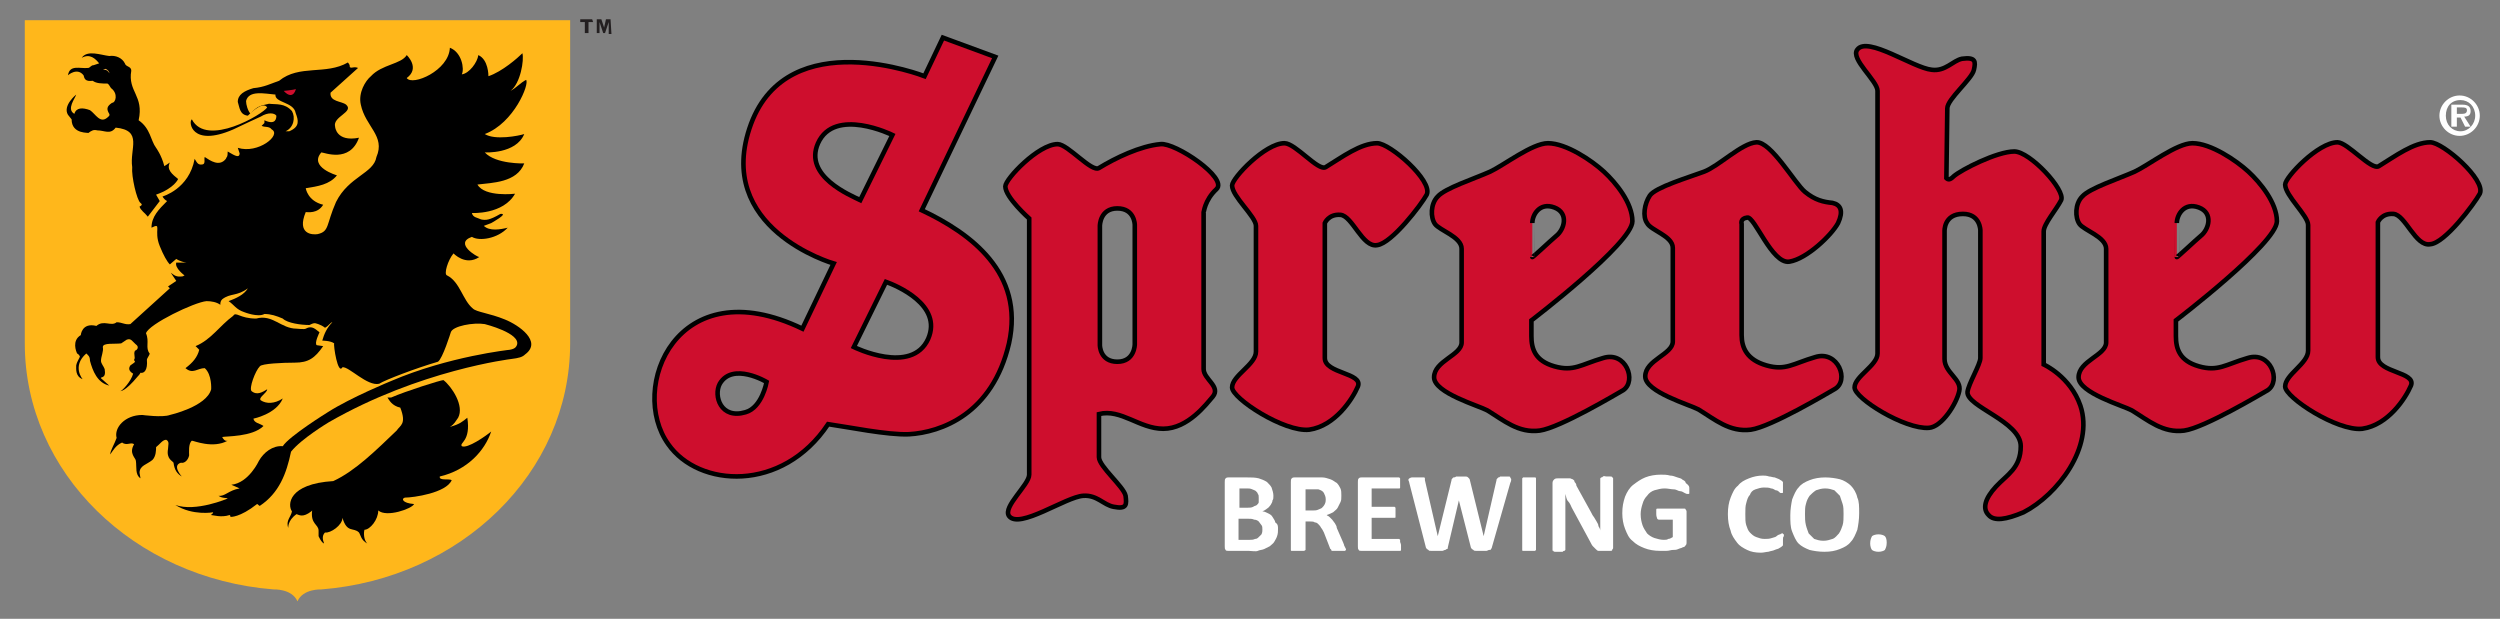 <?xml version="1.0" encoding="utf-8"?>
<!-- Generator: Adobe Illustrator 25.2.0, SVG Export Plug-In . SVG Version: 6.00 Build 0)  -->
<svg version="1.1" id="Layer_1" xmlns="http://www.w3.org/2000/svg" xmlns:xlink="http://www.w3.org/1999/xlink" x="0px" y="0px"
	 viewBox="0 0 272.3 67.4" style="enable-background:new 0 0 272.3 67.4;" xml:space="preserve">
<rect x="0" y="0" width="272.3" height="67.4" fill="#808080" stroke="none"/>
<style type="text/css">
	.st0{fill:#FFB71B;}
	.st1{fill:#FCEA03;}
	.st2{fill:#F6B344;}
	.st3{fill:#CE0E2D;}
	.st4{fill:none;stroke:#000000;stroke-width:0.5;stroke-miterlimit:10;}
	.st5{enable-background:new    ;}
	.st6{fill:#FFFFFF;}
	.st7{fill:#231F20;}
</style>
<g id="Layer_1_1_">
	<g>
		<path class="st0" d="M62.1,2.2v35.2C62.1,51.5,50.2,63,35,64.2c0,0-2-0.1-2.6,1.3c-0.6-1.4-2.6-1.3-2.6-1.3
			C14.6,63,2.7,51.5,2.7,37.4V2.2H62.1z"/>
		<g>
			<path d="M7.8,13l-0.4-0.5c-0.6-1,0.9-2.2,0.9-2.2c-0.1,0.4-1.1,1.6-0.2,2.1C8.3,11.7,9,11.7,9.8,12c0.6,0.4,1.1,1.5,1.9,0.8
				c0.1-0.1,0.3-0.2,0.2-0.4c-0.3-0.5-0.3-0.8,0.3-1.2c0.4,0,0.7-1-0.1-1.6c-0.1-0.1-0.2-0.4-0.4-0.5c-0.6,0-1.2,0-1.6-0.3
				c-0.8,0.1-0.9-0.2-1-0.6c-0.7-0.9-1.7,0-1.7,0C7.6,7,8.7,7.5,9.6,7.4c0.2,0,0.3-0.3,0.6-0.3l0.6-0.2c-0.4-0.5-1-1.1-1.9-0.6
				c0.6-0.9,2.1-0.3,3-0.2c0.7-0.1,1.4,0.2,1.7,0.8c0.1,0.4,0.7,0.3,0.7,0.8c-0.4,2.3,1.4,2.7,0.8,5.4c1.3,0.9,1.3,2.2,1.9,3
				c0,0,0.6,0.8,0.9,2l0.6-0.4c-0.4,0.8,0.3,1.3,0.9,1.8c0,0-0.4,1-2.4,1.7l0.4,0.7l-1.3,1.7c-0.3-0.4-0.8-0.7-0.9-1.1
				c0.4-0.2,0.2-0.3,0.1-0.4c-0.4-0.3-1-2.9-0.9-3.9c-0.3-2,1.2-4-1.8-4.3c-0.6,0.8-1.2,0.3-2,0.3c-0.4-0.1-0.6,0-1,0.3
				C9.8,14.4,7.8,14.7,7.8,13z"/>
			<path d="M42.6,43.3c1.6-0.7,5.4-1.9,5.7-1.9c0.9,0.7,2.3,2.8,1.6,4.1c-0.3,0.4-0.4,0.7-0.9,1c1.1-0.3,1.4-0.6,1.9-1
				c0.4,2.6-0.9,2.7-0.6,3.1c0.6,0.3,2.6-1.1,3.2-1.6c-0.7,2.1-2.6,4.2-5.6,4.9c-0.1,0.5,1,0.2,1.3,0.4c-0.6,1.4-4.2,1.9-5.1,1.9
				c-0.4,0.1-0.3,0.6,1,0.7c-0.2,0.5-3,1.5-3.9,0.7c0,1-0.9,2.1-1.5,2.1c-0.1,0.3-0.1,1.1,0.3,1.5l0,0c-0.7-0.4-0.7-0.9-0.9-1.2
				c-0.6-0.6-1.3,0.1-1.8-1.6c0,0.8-1.3,1.7-1.9,1.6c-0.3,0.3-0.3,0.7-0.1,1.2c-0.3-0.1-0.6-0.8-0.6-0.8c0-0.2,0-0.4,0-0.6
				c0-0.7-0.9-0.7-0.7-2.2l-0.1,0.1c-0.9,0.7-1.3,0.4-1.6,0.3c-1,0.7-0.9,1.5-0.9,1.5c-0.3-0.8,0.3-1.2,0.4-1.8
				c-0.5-0.7-0.4-3,4.5-3.3c2.4-1.1,4.7-3.4,6.9-5.5c0.4-0.6,1.1-0.7,0.4-2.5c-0.9-0.2-1.2-0.8-1.4-1.1L42.6,43.3z"/>
			<path class="st1" d="M10,37.3l-0.2-0.2c0.3-0.2,0.5-0.5,0.9-0.4L10,37.3z"/>
			<path d="M35.2,37.7c-0.9,1.3-1.6,1.8-3.1,1.8c-1.3,0-3.6,0.1-3.8,0.4c-0.5,0.5-1.2,2.4-0.9,2.7c0.6,0.5,1.2,0.1,1.7-0.2
				c0,0.4-1,0.9-0.7,1.2c0.6,0.4,1.5,0.4,2.4-0.2c-0.7,1.7-3.2,2.2-3.2,2.2c0.1,0.5,0.7,0.5,1.1,0.8c-1.2,1.2-4.1,1.1-4.5,1.2
				c0.1,0.2,0.3,0.5,0.6,0.4c-1.6,0.9-3.7,0-3.9,0c-0.4,0.3-0.3,1.3-0.3,1.6c-0.1,0.5-0.5,0.9-0.9,0.8c-1,0.3,0.1,1.5,0.1,1.5
				c-0.5-0.3-0.8-0.7-0.9-1.5c-0.1-0.2-0.8-0.4-0.6-1.5c0-0.4,0.2-0.8-0.2-1c-0.4,0-0.7,0.5-1.1,0.8c0,0.3,0,1-0.4,1.4
				c-0.6,0.5-1.4,0.6-1.4,1.4l0.1,0.6c-0.6-0.4-0.4-1.2-0.5-1.9c0-0.3-0.8-0.8-0.2-1.8c-0.3-0.3-0.8,0.2-1.3-0.2
				c-0.7,0.3-1,0.9-1.3,1.3c0-0.4,0.5-1.2,0.7-1.8c-0.3-1.1,0.9-2.5,2.8-2.5c0,0,2.2,0.3,3,0c0,0,4-0.9,4.5-2.8c0,0,0.1-1.6-0.7-2.3
				c-0.8,0-1.3,0.7-2.1,0c0.8-0.6,1.3-1.2,1.5-2l-0.4-0.4c1.7-0.7,2.6-2.2,4.1-3.3c0.3-0.5,0.7,0.3,2.5,0.3c1.8-0.5,2.7,1.1,4.4,1.1
				c0,0,0.9,0.1,1,0c0.7-0.4,1.1,0.1,1.5,0.4c0,0-0.6,1.2-0.3,1.4L35.2,37.7z"/>
		</g>
		<path class="st2" d="M11.5,7.5c0,0,0.3,0.1,0.4,0.4c0.1,0.3-0.1-0.3-0.5-0.3S11.5,7.5,11.5,7.5z"/>
		<path d="M52.4,23.9c-0.4-0.2-0.9-0.2-1-0.7c0,0,3.4,0.2,4.7-2.1c0,0-3.3,0.4-4.1-1c1.6-0.2,4.3-0.2,5.1-2.3c0,0-3.1,0.1-4.3-1.2
			c0,0,3.4,0.2,4.3-2c-0.6,0.2-3.2,0.7-4.3,0c3.2-1.2,4.9-5.5,4.5-5.9c-0.6,0.3-1.1,0.9-1.7,1.2c1.1-0.8,1.5-3.4,1.3-4.1
			c-0.5,0.5-2.2,2-3.7,2.5c0-0.1,0-1.8-1.1-2.3c-0.1,0.8-1,2-1.8,2.1c0.3-0.6,0-2.4-1.3-2.9c-0.1,2.5-4.1,4.2-4.7,3.3
			c1.5-1.1,0-2.5,0-2.5c-0.6,1-2.7,1-3.9,2.3c-0.6,0.5-1.4,1.8-1.1,3.1c0.5,2.4,2.7,3.4,1.7,5.7c-0.3,1.8-3,2.1-4.4,4.9
			c-1.1,2.5-0.7,3.2-2,3.5c-0.6,0.1-2.3,0-1.3-2.4c0.2,0,1.3,0.2,1.9-0.8c-1.7-0.4-1.9-1.8-1.9-1.8c1.3-0.2,2.6-0.4,3.4-1.4
			c0,0-3.1-0.9-1.7-2.5c0.3,0,3.1,1.2,4.1-1.6c-2.5,0.5-2.6-1.2-2.6-1.2c-0.3-1.1,2.1-1.6,1.2-2.4c-0.5-0.4-1.8-0.3-1.7-1.3l3-2.7
			c-0.5-0.2-0.7,0.1-0.9-0.1c0-0.4-0.2-0.4-0.2-0.5c-2.4,1.4-5.3,0.2-7.5,2c-0.9,0.3-1.6,0.7-2.8,0.8c-1,0.3-1.7,0.7-1.7,1.5
			c0.2,0.6,0.2,1.4,1.1,1.5c0,0,1.6-1.7,2.1-0.9c-0.4,0.7-6.6,4.4-8.2,1.3c-0.4,0.2-0.1,3.1,4.5,1.1c0.8-0.4,3-1.4,3-1.4
			c0.8-0.5,1.5-0.4,1.7-0.1c0,0.2,0,1.1-1.3,0.5v0.3l-0.3,0.3c0.3,0.2,0.8,0,1.1,0.4c1.1,0.6-1.5,2.7-3.7,2l0.2,0.6
			c0,0.7-0.9,0-1.3-0.2c0,0.7-0.1,0.5-0.2,0.8c-0.7,0.9-1.7,0.2-2.3-0.2c-0.1,0.2,0.1,0.7-0.2,0.8c-0.5,0.1-0.6-0.1-0.9-0.6
			c-0.6,3.3-3.5,4.1-3.5,4.1c0.1,0.2,0.3,0.4,0.5,0.5c-0.9,0.9-1.7,1.7-1.7,2.9c1.2-0.6,0.2,0.3,0.9,2c0.4,1,0.8,1.7,1.1,2l0.7-0.6
			c0,0,0.4,0.3,1.1,0.4h-1.1C19,29.2,20.1,30,20.1,30l-0.2,0.1c-0.7,0.1-0.9-0.1-1.3-0.4l0.6,0.9l-0.9,0.6l0.2,0.2l-4.3,3.9
			c-0.6,0.1-0.9-0.2-1.5-0.2c-0.6,0.5-1.4-0.3-2.2,0.4c-1.6-0.4-1.7,1-1.7,1c-1,0.6-0.5,1.8-0.4,2c0.2,0.1,0.2,0.2,0.3,0.3
			c0,0.2-0.3,0.5-0.4,1c0,0.4-0.1,1.2,0.7,1.5c0,0-1.2-1.4,0.4-2.8c0.2,0.2,0.4,0.3,0.4,0.8c0.3,1.1,0.8,2.4,2.1,2.7L11,41.2
			c-0.1-0.2,0.6,0.1,0.4-1c-0.1-0.3-0.4-0.6-0.4-0.9c0-0.5,0.3-1,0.2-1.5c0-0.5,1.3-0.3,2-0.4l0.6-0.4c0.5-0.2,0.6,0.2,1.1,0.6
			c0.2,0.2,0.1,0.5-0.2,0.6c-0.2,0.4,0.1,0.7-0.1,1c0.1,0.3,0.3,0.1-0.4,0.6c-0.2,0.3-0.2,0.6,0.3,0.9c-0.2,0.8-1.2,1.9-1.4,1.9
			c0,0,0.5,0.1,1.9-1.6c0.1-0.1,0.2-0.2,0.3-0.4c0.4,0.1,0.8-0.3,0.7-1.4c0-0.2,0.3-0.5,0.3-0.7c-0.5-0.6,0-1.3-0.4-2.2
			c0.3-1,5.3-3.4,6.6-3.5c0.5,0,1.1,0.1,1.5,0.4c0-0.2,0-0.4,0.2-0.6c0.9-0.7,1.6-0.3,2.8-1.2c-0.4,0.7-1.3,1.1-2.1,1.4
			c0.6,0.4,0.8,0.9,1.7,1.2c0,0,1.5,0.6,2.2,0.2c0.7,0,1.3,0.2,2,0.5c0.5,0.5,2,0.7,2.9,0.7c0.2-0.1,0.4-0.2,0.6-0.2
			c0,0,0.6,0.1,1.1,0.5c0.4-0.2,0.6-0.6,0.8-0.6c-0.6,0.6-0.9,1.3-1.1,2c0,0,0.9,0,1.3,0.3c-0.1,0.2,0.4,3.5,0.9,2.6
			c0.7-0.1,2.7,2.1,4,1.8c0.6-0.4,4-1.7,6.4-2.4c0.5-0.3,1.4-3.2,1.4-3.2c0.2-0.7,2.5-1.1,3.7-0.9c0,0,4,1,3.5,2.3
			c-0.1,0.2-0.2,0.4-0.8,0.5c0,0-6.6,0.7-12.9,3.4c0,0-4.4,1.8-6.9,3.4c0,0-4.2,2.6-4.9,3.7c-1.1-0.1-2.1,0.7-2.6,1.6
			c0,0-1.1,2.4-3,2.6l0.9,0.4c-1.2,0.2-1.6,0.9-2.3,0.8c0.4,0.3,0.9,0.2,1,0.3c0,0-3.5,1.5-5.7,0.7c1.9,1.2,4.1,0.8,4.1,0.8
			c0.1,0.1-0.3,0.3-0.2,0.3c0.2,0,1.1,0.3,2,0c0.1,0,0.1,0.2,0.1,0.2s1,0.1,2.9-1.4c0.1,0,0.2,0.2,0.3,0.2c2.1-1.4,2.9-3.5,3.4-5.9
			c1.1-1.4,4.1-3.2,4.1-3.2c9.9-5.7,19.9-6.9,19.9-6.9c0.8-0.1,1.2-0.2,1.5-0.5c1.9-1.4-0.7-3.2-2.2-3.8c-1.7-0.7-3.1-0.8-3.5-1.2
			c-1.1-0.9-1.4-2.9-2.8-3.6c-0.4-0.1,0.1-1.7,0.7-2.4c0,0,1.3,1.4,2.8,0.4c-0.2,0-2.8-1.5-0.8-2.2c0.8,0.5,2.8,0.2,3.9-1
			c-0.8,0.2-2,0.4-2.6-0.2l0.8-0.3c0,0,2-1.1,1-1C53.3,24,52.9,24,52.4,23.9z"/>
		<path class="st3" d="M30.9,9.9c0,0,1.1-0.1,1.3-0.2C32.3,9.5,32,11.1,30.9,9.9z"/>
		<path class="st0" d="M32.2,12.3c0.3,0.8,0.5,1.5-0.7,2h-0.4c0.9-0.4,1.1-1.5,0.7-2.2c-0.8-0.9-1.7-0.7-2.5-0.8
			c-0.8,0.2-1.3,0.2-2,1.1c-0.3-0.3-0.5-1-0.5-1.4c0.3-1.2,2-0.8,3.2-0.7C29.9,11.2,32,11.1,32.2,12.3z"/>
	</g>
	<g>
		<g>
			<path class="st3" d="M226.6,44.2c-1.1-3.2-4-4.5-4-4.5s0-1.2,0-2.5v-12c0-0.8,1.4-2.4,1.9-3.4c0.5-1.1-3.4-5.3-5.1-5.3
				c-1.9,0-5.8,2-6.6,2.7c-0.4,0.4-0.6,0.4-0.8,0.2l0.1-7.6c0-1,2.7-3.2,2.9-4.2c0.2-0.9,0.2-1.4-1.3-1.2c-1,0.2-1.8,1.4-3.3,1.2
				c-2-0.2-7-3.7-8.1-2.2c-0.8,1,2.2,3.4,2.2,4.5v28.6c0,1.3-2.5,2.5-2.5,3.7s5.5,4.6,8.1,4.4c1.4-0.1,3-2.6,3.3-4
				c0.3-1.3-1.6-2-1.6-3.5c0-1.8,0-13.9,0-13.9s-0.1-1.9,2-1.9c1.9,0,1.9,1.8,1.9,1.8v12V39c0,0.7-1.3,2.8-1.4,3.7
				c-0.1,1.6,5.8,3.2,5.8,5.9c0,2.4-1.5,3.1-2.7,4.4s-1.5,2.4-0.8,3.1c0.6,0.7,1.9,0.5,3.8-0.3C224.1,53.9,228.1,48.7,226.6,44.2z"
				/>
			<path class="st3" d="M155.4,21.2c0.7-1.5-4-5.6-5.4-5.6c-1.8,0-3.8,1.5-5.6,2.6c-0.8,0.5-3.3-2.6-4.5-2.6c-2.1,0-5.7,3.8-5.7,4.6
				c0,1.2,2.6,3.4,2.6,4.4c0,0.7,0,12.8,0,13.7c0,1.4-2.6,2.6-2.6,3.9c0,1.2,5.7,4.9,8.4,4.6c2.8-0.4,4.7-3.3,5.3-4.7
				c0.6-1.5-3.6-1.4-3.6-3.1c0-1.9,0-14.7,0-14.7s0.4-1,1.7-0.9s2.4,3.6,4,3.3C151.6,26.5,154.8,22.3,155.4,21.2z"/>
			<path class="st3" d="M270.1,21.1c0.7-1.5-4-5.6-5.4-5.6c-1.8,0-3.8,1.5-5.6,2.6c-0.8,0.5-3.4-2.6-4.5-2.6c-2.1,0-5.7,3.8-5.7,4.6
				c0,1.2,2.5,3.4,2.5,4.4c0,0.7,0,12.8,0,13.7c0,1.4-2.5,2.6-2.5,3.9c0,1.2,5.7,4.9,8.4,4.6c2.8-0.4,4.7-3.3,5.3-4.7
				c0.6-1.5-3.6-1.4-3.6-3.1c0-1.9,0-14.7,0-14.7s0.4-1,1.7-0.9c1.3,0.1,2.4,3.6,4,3.3C266.3,26.5,269.5,22.2,270.1,21.1z"/>
			<path class="st3" d="M182.2,27c0,1.1,0,9.4,0,10.2c0,1.4-3,2-3,3.8c0,1.7,4.9,3.1,5.8,3.6c1.8,1.1,3.4,2.5,5.7,2.2
				c2.2-0.3,8.4-4,9.1-4.4c1.7-0.9,0.4-4.3-2.1-3.5c-2.4,0.7-3.2,1.5-5.3,0.9s-2.7-1.9-2.7-3.3c0-1,0-12.1,0-12.1s-0.2-0.6,0.6-0.7
				c0.8-0.2,2.7,5.1,4.6,4.8c1.9-0.3,4.6-2.9,5.3-4.2c0.6-1.3,0.3-2-0.6-2.2c-1-0.1-1.9-0.3-3-1.2s-3.7-5.5-5.3-5.4
				s-4.1,2.6-5.7,3.2c-1.6,0.6-5.3,1.7-5.9,2.6c-0.6,0.9-0.8,2.3-0.3,3C179.8,25.1,182.2,25.7,182.2,27z"/>
			<path class="st3" d="M244.8,39c-2.4,0.7-3.2,1.5-5.3,0.9S237,38,237,36.6c0-0.2,0-1,0-1.7c0,0,11-8.4,11-10.8
				c0-2-1.8-4.2-3.1-5.4s-4.1-3.1-6.1-3.1c-1.7,0-4.8,2.4-6.3,3.1c-1.8,0.8-4.9,1.8-5.7,2.7c-0.8,0.8-0.8,2.3-0.3,3s2.9,1.4,2.9,2.7
				c0,1.1,0,9.4,0,10.2c0,1.4-3,2-3,3.8c0,1.7,4.9,3.1,5.8,3.6c1.8,1.1,3.4,2.5,5.7,2.2c2.2-0.3,8.4-4,9.1-4.4
				C248.5,41.5,247.3,38.2,244.8,39z M237.1,24.3c0-0.9,0.8-2.3,2.4-1.7c1.6,0.6,1.1,2.4,0.2,3.1c-0.6,0.5-2.6,2.4-2.6,2.3
				C237.1,28,237.1,25.2,237.1,24.3z"/>
			<path class="st3" d="M174.6,39c-2.4,0.7-3.2,1.5-5.3,0.9s-2.5-1.9-2.5-3.3c0-0.2,0-1,0-1.7c0,0,11-8.4,11-10.8
				c0-2-1.8-4.2-3.1-5.4s-4.1-3.1-6.1-3.1c-1.7,0-4.8,2.4-6.3,3.1c-1.8,0.8-4.9,1.8-5.7,2.7c-0.8,0.8-0.8,2.3-0.3,3s2.9,1.4,2.9,2.7
				c0,1.1,0,9.4,0,10.2c0,1.4-3,2-3,3.8c0,1.7,4.9,3.1,5.8,3.6c1.8,1.1,3.4,2.5,5.7,2.2c2.2-0.3,8.4-4,9.1-4.4
				C178.3,41.5,177.1,38.2,174.6,39z M166.9,24.3c0-0.9,0.8-2.3,2.4-1.7c1.6,0.6,1.1,2.4,0.2,3.1c-0.6,0.5-2.6,2.4-2.6,2.3
				C166.9,28,166.9,25.2,166.9,24.3z"/>
			<path class="st3" d="M100.4,22.9l8-16.7l-5.7-2.1l-2,4.2c0,0-14.8-5.8-18.9,5.2c-4.2,11.4,9,15.2,9,15.2l-3.4,7.1l0,0
				c-13.7-6.6-19,6.5-14.6,12.6c3.3,4.7,12.4,5.3,17.4-2.2c2.1,0.3,6.5,1.2,8.8,1.1c3.5-0.2,9.1-2.2,10.9-9.9
				C111.6,29.7,105.7,25.4,100.4,22.9L100.4,22.9z M81.2,44.9c-2.7,0.8-3.5-1.8-2.8-3.1c1.4-2.4,5.1-0.2,5.1-0.2S83,44.4,81.2,44.9z
				 M89.1,15.6c1.8-4,8.1-0.9,8.1-0.9l-3.5,7.1C92.7,21.3,87.5,19.2,89.1,15.6z M101.1,36.9c-1.8,4-8.1,0.9-8.1,0.9l3.5-7.1
				C97.6,31.1,102.7,33.2,101.1,36.9z"/>
			<path class="st3" d="M132.5,20.6c1.3-1.2-4.5-5.1-6.1-4.9c-2.2,0.2-4.9,1.5-6.7,2.6c-0.8,0.5-3.4-2.6-4.5-2.6
				c-2.1,0-5.7,3.8-5.7,4.6c0,1.2,2.6,3.5,2.6,3.5s0,26.8,0,27.9s-2.9,3.5-2.2,4.5c1.1,1.5,6.2-2.1,8.1-2.2c1.5-0.1,2.2,1,3.3,1.2
				c1.5,0.3,1.4-0.3,1.3-1.2c-0.2-1-2.9-3.2-2.9-4.2s0-4.7,0-4.7c2.4-0.6,4.4,1.6,7,1.6c2.7,0,4.7-2.7,5.4-3.5c0.9-1.1-1-1.9-1-3
				c0-1.2,0-17,0-17S131.2,21.8,132.5,20.6z M121.7,39.4c-1.9,0-1.9-1.8-1.9-1.8v-13c0,0,0-1.9,1.9-1.9s1.9,1.8,1.9,1.8v13
				C123.6,37.5,123.6,39.4,121.7,39.4z"/>
		</g>
	</g>
	<g>
		<g>
			<path class="st4" d="M226.6,44.2c-1.1-3.2-4-4.5-4-4.5s0-1.2,0-2.5v-12c0-0.8,1.4-2.4,1.9-3.4c0.5-1.1-3.4-5.3-5.1-5.3
				c-1.9,0-5.8,2-6.6,2.7c-0.4,0.4-0.6,0.4-0.8,0.2l0.1-7.6c0-1,2.7-3.2,2.9-4.2c0.2-0.9,0.2-1.4-1.3-1.2c-1,0.2-1.8,1.4-3.3,1.2
				c-2-0.2-7-3.7-8.1-2.2c-0.8,1,2.2,3.4,2.2,4.5v28.6c0,1.3-2.5,2.5-2.5,3.7s5.5,4.6,8.1,4.4c1.4-0.1,3-2.6,3.3-4
				c0.3-1.3-1.6-2-1.6-3.5c0-1.8,0-13.9,0-13.9s-0.1-1.9,2-1.9c1.9,0,1.9,1.8,1.9,1.8v12V39c0,0.7-1.3,2.8-1.4,3.7
				c-0.1,1.6,5.8,3.2,5.8,5.9c0,2.4-1.5,3.1-2.7,4.4s-1.5,2.4-0.8,3.1c0.6,0.7,1.9,0.5,3.8-0.3C224.1,53.9,228.1,48.7,226.6,44.2z"
				/>
			<path class="st4" d="M155.4,21.2c0.7-1.5-4-5.6-5.4-5.6c-1.8,0-3.8,1.5-5.6,2.6c-0.8,0.5-3.3-2.6-4.5-2.6c-2.1,0-5.7,3.8-5.7,4.6
				c0,1.2,2.6,3.4,2.6,4.4c0,0.7,0,12.8,0,13.7c0,1.4-2.6,2.6-2.6,3.9c0,1.2,5.7,4.9,8.4,4.6c2.8-0.4,4.7-3.3,5.3-4.7
				c0.6-1.5-3.6-1.4-3.6-3.1c0-1.9,0-14.7,0-14.7s0.4-1,1.7-0.9s2.4,3.6,4,3.3C151.6,26.5,154.8,22.3,155.4,21.2z"/>
			<path class="st4" d="M270.1,21.1c0.7-1.5-4-5.6-5.4-5.6c-1.8,0-3.8,1.5-5.6,2.6c-0.8,0.5-3.4-2.6-4.5-2.6c-2.1,0-5.7,3.8-5.7,4.6
				c0,1.2,2.5,3.4,2.5,4.4c0,0.7,0,12.8,0,13.7c0,1.4-2.5,2.6-2.5,3.9c0,1.2,5.7,4.9,8.4,4.6c2.8-0.4,4.7-3.3,5.3-4.7
				c0.6-1.5-3.6-1.4-3.6-3.1c0-1.9,0-14.7,0-14.7s0.4-1,1.7-0.9c1.3,0.1,2.4,3.6,4,3.3C266.3,26.5,269.5,22.2,270.1,21.1z"/>
			<path class="st4" d="M182.2,27c0,1.1,0,9.4,0,10.2c0,1.4-3,2-3,3.8c0,1.7,4.9,3.1,5.8,3.6c1.8,1.1,3.4,2.5,5.7,2.2
				c2.2-0.3,8.4-4,9.1-4.4c1.7-0.9,0.4-4.3-2.1-3.5c-2.4,0.7-3.2,1.5-5.3,0.9s-2.7-1.9-2.7-3.3c0-1,0-12.1,0-12.1s-0.2-0.6,0.6-0.7
				c0.8-0.2,2.7,5.1,4.6,4.8c1.9-0.3,4.6-2.9,5.3-4.2c0.6-1.3,0.3-2-0.6-2.2c-1-0.1-1.9-0.3-3-1.2s-3.7-5.5-5.3-5.4
				s-4.1,2.6-5.7,3.2c-1.6,0.6-5.3,1.7-5.9,2.6c-0.6,0.9-0.8,2.3-0.3,3C179.8,25.1,182.2,25.7,182.2,27z"/>
			<path class="st4" d="M244.8,39c-2.4,0.7-3.2,1.5-5.3,0.9S237,38,237,36.6c0-0.2,0-1,0-1.7c0,0,11-8.4,11-10.8
				c0-2-1.8-4.2-3.1-5.4s-4.1-3.1-6.1-3.1c-1.7,0-4.8,2.4-6.3,3.1c-1.8,0.8-4.9,1.8-5.7,2.7c-0.8,0.8-0.8,2.3-0.3,3s2.9,1.4,2.9,2.7
				c0,1.1,0,9.4,0,10.2c0,1.4-3,2-3,3.8c0,1.7,4.9,3.1,5.8,3.6c1.8,1.1,3.4,2.5,5.7,2.2c2.2-0.3,8.4-4,9.1-4.4
				C248.5,41.5,247.3,38.2,244.8,39z M237.1,24.3c0-0.9,0.8-2.3,2.4-1.7c1.6,0.6,1.1,2.4,0.2,3.1c-0.6,0.5-2.6,2.4-2.6,2.3
				C237.1,28,237.1,25.2,237.1,24.3z"/>
			<path class="st4" d="M174.6,39c-2.4,0.7-3.2,1.5-5.3,0.9s-2.5-1.9-2.5-3.3c0-0.2,0-1,0-1.7c0,0,11-8.4,11-10.8
				c0-2-1.8-4.2-3.1-5.4s-4.1-3.1-6.1-3.1c-1.7,0-4.8,2.4-6.3,3.1c-1.8,0.8-4.9,1.8-5.7,2.7c-0.8,0.8-0.8,2.3-0.3,3s2.9,1.4,2.9,2.7
				c0,1.1,0,9.4,0,10.2c0,1.4-3,2-3,3.8c0,1.7,4.9,3.1,5.8,3.6c1.8,1.1,3.4,2.5,5.7,2.2c2.2-0.3,8.4-4,9.1-4.4
				C178.3,41.5,177.1,38.2,174.6,39z M166.9,24.3c0-0.9,0.8-2.3,2.4-1.7c1.6,0.6,1.1,2.4,0.2,3.1c-0.6,0.5-2.6,2.4-2.6,2.3
				C166.9,28,166.9,25.2,166.9,24.3z"/>
			<path class="st4" d="M100.4,22.9l8-16.7l-5.7-2.1l-2,4.2c0,0-14.8-5.8-18.9,5.2c-4.2,11.4,9,15.2,9,15.2l-3.4,7.1l0,0
				c-13.7-6.6-19,6.5-14.6,12.6c3.3,4.7,12.4,5.3,17.4-2.2c2.1,0.3,6.5,1.2,8.8,1.1c3.5-0.2,9.1-2.2,10.9-9.9
				C111.6,29.7,105.7,25.4,100.4,22.9L100.4,22.9z M81.2,44.9c-2.7,0.8-3.5-1.8-2.8-3.1c1.4-2.4,5.1-0.2,5.1-0.2S83,44.4,81.2,44.9z
				 M89.1,15.6c1.8-4,8.1-0.9,8.1-0.9l-3.5,7.1C92.7,21.3,87.5,19.2,89.1,15.6z M101.1,36.9c-1.8,4-8.1,0.9-8.1,0.9l3.5-7.1
				C97.6,31.1,102.7,33.2,101.1,36.9z"/>
			<path class="st4" d="M132.5,20.6c1.3-1.2-4.5-5.1-6.1-4.9c-2.2,0.2-4.9,1.5-6.7,2.6c-0.8,0.5-3.4-2.6-4.5-2.6
				c-2.1,0-5.7,3.8-5.7,4.6c0,1.2,2.6,3.5,2.6,3.5s0,26.8,0,27.9s-2.9,3.5-2.2,4.5c1.1,1.5,6.2-2.1,8.1-2.2c1.5-0.1,2.2,1,3.3,1.2
				c1.5,0.3,1.4-0.3,1.3-1.2c-0.2-1-2.9-3.2-2.9-4.2s0-4.7,0-4.7c2.4-0.6,4.4,1.6,7,1.6c2.7,0,4.7-2.7,5.4-3.5c0.9-1.1-1-1.9-1-3
				c0-1.2,0-17,0-17S131.2,21.8,132.5,20.6z M121.7,39.4c-1.9,0-1.9-1.8-1.9-1.8v-13c0,0,0-1.9,1.9-1.9s1.9,1.8,1.9,1.8v13
				C123.6,37.5,123.6,39.4,121.7,39.4z"/>
		</g>
	</g>
	<g>
		<g class="st5">
			<path class="st6" d="M139.2,57.6c0,0.3,0,0.5-0.1,0.8s-0.2,0.4-0.3,0.6c-0.1,0.2-0.3,0.3-0.5,0.5c-0.2,0.1-0.4,0.2-0.6,0.3
				c-0.2,0.1-0.5,0.1-0.7,0.2S136.3,60,136,60h-2.2c-0.1,0-0.3,0-0.3-0.1c-0.1-0.1-0.1-0.2-0.1-0.4v-7c0-0.2,0-0.3,0.1-0.4
				s0.2-0.1,0.3-0.1h2c0.5,0,0.9,0,1.3,0.1c0.3,0.1,0.6,0.2,0.9,0.4c0.2,0.2,0.4,0.4,0.5,0.6c0.1,0.3,0.2,0.6,0.2,0.9
				c0,0.2,0,0.4-0.1,0.5c0,0.2-0.1,0.3-0.2,0.5c-0.1,0.1-0.2,0.3-0.4,0.4c-0.1,0.1-0.3,0.2-0.5,0.3c0.2,0,0.4,0.1,0.6,0.2
				c0.2,0.1,0.4,0.2,0.5,0.4c0.1,0.2,0.3,0.4,0.3,0.6C139.2,57.1,139.2,57.3,139.2,57.6z M137.1,54.2c0-0.2,0-0.3-0.1-0.4
				c0-0.1-0.1-0.2-0.2-0.3c-0.1-0.1-0.2-0.1-0.4-0.2s-0.4-0.1-0.6-0.1H135v2.1h0.9c0.2,0,0.4,0,0.6-0.1c0.1-0.1,0.3-0.1,0.4-0.2
				c0.1-0.1,0.2-0.2,0.2-0.3C137.1,54.5,137.1,54.4,137.1,54.2z M137.5,57.7c0-0.2,0-0.4-0.1-0.5s-0.2-0.3-0.3-0.4
				c-0.1-0.1-0.3-0.2-0.5-0.2c-0.2-0.1-0.4-0.1-0.7-0.1h-1v2.3h1.2c0.2,0,0.4,0,0.6-0.1c0.2,0,0.3-0.1,0.4-0.2
				c0.1-0.1,0.2-0.2,0.3-0.3C137.5,58,137.5,57.8,137.5,57.7z"/>
			<path class="st6" d="M146.6,59.8c0,0,0,0.1,0,0.1c0,0-0.1,0.1-0.1,0.1s-0.2,0-0.3,0c-0.1,0-0.3,0-0.5,0c-0.2,0-0.3,0-0.4,0
				c-0.1,0-0.2,0-0.2,0c-0.1,0-0.1-0.1-0.1-0.1c0,0,0-0.1-0.1-0.1l-0.7-1.8c-0.1-0.2-0.2-0.4-0.3-0.5c-0.1-0.2-0.2-0.3-0.3-0.4
				c-0.1-0.1-0.2-0.2-0.4-0.2c-0.1-0.1-0.3-0.1-0.5-0.1h-0.5v3c0,0,0,0.1,0,0.1S142.1,60,142,60c-0.1,0-0.1,0-0.2,0
				c-0.1,0-0.2,0-0.4,0c-0.2,0-0.3,0-0.4,0s-0.2,0-0.3,0c-0.1,0-0.1,0-0.1-0.1s0-0.1,0-0.1v-7.3c0-0.2,0-0.3,0.1-0.4
				s0.2-0.1,0.3-0.1h2.1c0.2,0,0.4,0,0.5,0s0.3,0,0.4,0c0.3,0,0.6,0.1,0.9,0.2c0.3,0.1,0.5,0.3,0.7,0.4c0.2,0.2,0.3,0.4,0.4,0.6
				c0.1,0.2,0.1,0.5,0.1,0.8c0,0.3,0,0.5-0.1,0.7c-0.1,0.2-0.2,0.4-0.3,0.6c-0.1,0.2-0.3,0.3-0.5,0.5c-0.2,0.1-0.4,0.2-0.7,0.3
				c0.1,0.1,0.2,0.1,0.3,0.2s0.2,0.2,0.3,0.3c0.1,0.1,0.2,0.3,0.3,0.4c0.1,0.2,0.2,0.3,0.2,0.5l0.7,1.6c0.1,0.2,0.1,0.3,0.1,0.3
				S146.6,59.8,146.6,59.8z M144.4,54.4c0-0.3-0.1-0.5-0.2-0.7c-0.1-0.2-0.3-0.3-0.6-0.4c-0.1,0-0.2,0-0.3,0c-0.1,0-0.3,0-0.4,0
				h-0.7v2.3h0.8c0.2,0,0.4,0,0.6-0.1c0.2-0.1,0.3-0.1,0.4-0.2s0.2-0.2,0.3-0.4C144.4,54.7,144.4,54.5,144.4,54.4z"/>
			<path class="st6" d="M152.6,59.4c0,0.1,0,0.2,0,0.3c0,0.1,0,0.1,0,0.2c0,0,0,0.1-0.1,0.1c0,0-0.1,0-0.1,0h-4.1
				c-0.1,0-0.3,0-0.3-0.1c-0.1-0.1-0.1-0.2-0.1-0.4v-7c0-0.2,0-0.3,0.1-0.4s0.2-0.1,0.3-0.1h4c0,0,0.1,0,0.1,0s0.1,0.1,0.1,0.1
				c0,0.1,0,0.1,0,0.2c0,0.1,0,0.2,0,0.3c0,0.1,0,0.2,0,0.3c0,0.1,0,0.1,0,0.2c0,0.1,0,0.1-0.1,0.1c0,0-0.1,0-0.1,0h-2.9v2h2.4
				c0,0,0.1,0,0.1,0s0.1,0.1,0.1,0.1c0,0,0,0.1,0,0.2c0,0.1,0,0.2,0,0.3c0,0.1,0,0.2,0,0.3c0,0.1,0,0.1,0,0.2s0,0.1-0.1,0.1
				c0,0-0.1,0-0.1,0h-2.4v2.3h2.9c0,0,0.1,0,0.1,0c0,0,0.1,0.1,0.1,0.1s0,0.1,0,0.2S152.6,59.2,152.6,59.4z"/>
			<path class="st6" d="M162.5,59.6c0,0.1-0.1,0.2-0.1,0.2c0,0.1-0.1,0.1-0.2,0.1c-0.1,0-0.2,0.1-0.3,0.1c-0.1,0-0.3,0-0.5,0
				c-0.2,0-0.4,0-0.6,0c-0.1,0-0.3,0-0.3-0.1c-0.1,0-0.1-0.1-0.2-0.1c0-0.1-0.1-0.1-0.1-0.2l-1.3-5.1h0l-1.2,5.1
				c0,0.1,0,0.2-0.1,0.2s-0.1,0.1-0.2,0.1c-0.1,0-0.2,0.1-0.3,0.1c-0.1,0-0.3,0-0.6,0c-0.2,0-0.4,0-0.6,0s-0.3,0-0.3-0.1
				c-0.1,0-0.1-0.1-0.2-0.1c0-0.1-0.1-0.1-0.1-0.2l-1.8-7c0-0.1-0.1-0.3-0.1-0.3c0-0.1,0-0.1,0.1-0.2c0.1,0,0.1-0.1,0.3-0.1
				c0.1,0,0.3,0,0.5,0c0.2,0,0.4,0,0.5,0c0.1,0,0.2,0,0.3,0c0.1,0,0.1,0.1,0.1,0.1c0,0,0,0.1,0,0.2l1.4,6.1h0l1.5-6.1
				c0-0.1,0-0.1,0.1-0.2c0,0,0.1-0.1,0.1-0.1c0.1,0,0.2,0,0.3-0.1c0.1,0,0.3,0,0.5,0c0.2,0,0.4,0,0.5,0s0.2,0,0.3,0.1
				s0.1,0.1,0.1,0.1s0.1,0.1,0.1,0.2l1.5,6.1h0l1.4-6.1c0-0.1,0-0.1,0.1-0.2c0,0,0.1-0.1,0.1-0.1c0.1,0,0.1,0,0.2-0.1
				c0.1,0,0.3,0,0.5,0c0.2,0,0.3,0,0.4,0c0.1,0,0.2,0,0.2,0.1s0.1,0.1,0.1,0.2c0,0.1,0,0.2-0.1,0.4L162.5,59.6z"/>
			<path class="st6" d="M167.3,59.8c0,0,0,0.1,0,0.1s-0.1,0.1-0.1,0.1c-0.1,0-0.1,0-0.2,0c-0.1,0-0.2,0-0.4,0c-0.2,0-0.3,0-0.4,0
				c-0.1,0-0.2,0-0.3,0c-0.1,0-0.1,0-0.1-0.1s0-0.1,0-0.1v-7.6c0,0,0-0.1,0-0.1s0.1-0.1,0.1-0.1s0.1,0,0.3,0c0.1,0,0.2,0,0.4,0
				c0.2,0,0.3,0,0.4,0c0.1,0,0.2,0,0.2,0s0.1,0,0.1,0.1s0,0.1,0,0.1V59.8z"/>
			<path class="st6" d="M175.7,59.4c0,0.1,0,0.2,0,0.3s-0.1,0.1-0.1,0.2s-0.1,0.1-0.2,0.1c-0.1,0-0.2,0-0.2,0h-0.7
				c-0.1,0-0.3,0-0.4,0c-0.1,0-0.2-0.1-0.3-0.2c-0.1-0.1-0.2-0.2-0.3-0.3c-0.1-0.1-0.2-0.3-0.3-0.5l-2-3.7c-0.1-0.2-0.2-0.5-0.4-0.7
				s-0.2-0.5-0.3-0.8h0c0,0.3,0,0.6,0,0.9c0,0.3,0,0.6,0,0.9v4.2c0,0,0,0.1,0,0.1c0,0-0.1,0.1-0.1,0.1c-0.1,0-0.1,0-0.2,0.1
				c-0.1,0-0.2,0-0.4,0c-0.1,0-0.3,0-0.4,0c-0.1,0-0.2,0-0.2-0.1c-0.1,0-0.1,0-0.1-0.1c0,0,0-0.1,0-0.1v-7.2c0-0.2,0.1-0.3,0.2-0.4
				c0.1-0.1,0.3-0.1,0.4-0.1h0.9c0.2,0,0.3,0,0.4,0c0.1,0,0.2,0.1,0.3,0.1c0.1,0.1,0.2,0.1,0.2,0.3c0.1,0.1,0.2,0.2,0.2,0.4l1.6,2.9
				c0.1,0.2,0.2,0.4,0.3,0.5c0.1,0.2,0.2,0.3,0.3,0.5c0.1,0.2,0.2,0.3,0.2,0.5c0.1,0.2,0.2,0.3,0.2,0.5h0c0-0.3,0-0.6,0-0.9
				c0-0.3,0-0.6,0-0.9v-3.8c0,0,0-0.1,0-0.1c0,0,0.1-0.1,0.1-0.1c0.1,0,0.1,0,0.2-0.1s0.2,0,0.4,0c0.1,0,0.3,0,0.4,0
				c0.1,0,0.2,0,0.2,0.1c0.1,0,0.1,0.1,0.1,0.1c0,0,0,0.1,0,0.1V59.4z"/>
			<path class="st6" d="M184,53.2c0,0.1,0,0.2,0,0.3c0,0.1,0,0.2,0,0.2c0,0.1,0,0.1-0.1,0.1c0,0-0.1,0-0.1,0c-0.1,0-0.1,0-0.3-0.1
				s-0.3-0.2-0.5-0.2s-0.4-0.2-0.7-0.2s-0.6-0.1-1-0.1c-0.4,0-0.7,0.1-1.1,0.2c-0.3,0.1-0.6,0.3-0.8,0.6c-0.2,0.2-0.4,0.5-0.5,0.9
				c-0.1,0.3-0.2,0.7-0.2,1.1c0,0.5,0.1,0.9,0.2,1.2c0.1,0.3,0.3,0.6,0.5,0.9c0.2,0.2,0.5,0.4,0.8,0.5c0.3,0.1,0.7,0.2,1,0.2
				c0.2,0,0.4,0,0.5-0.1c0.2,0,0.3-0.1,0.5-0.2v-1.9h-1.5c-0.1,0-0.1,0-0.2-0.1c0-0.1-0.1-0.2-0.1-0.5c0-0.1,0-0.2,0-0.3
				c0-0.1,0-0.1,0-0.2c0,0,0-0.1,0.1-0.1c0,0,0.1,0,0.1,0h2.7c0.1,0,0.1,0,0.2,0c0.1,0,0.1,0.1,0.1,0.1c0,0,0.1,0.1,0.1,0.2
				c0,0.1,0,0.1,0,0.2v3.2c0,0.1,0,0.2-0.1,0.3s-0.1,0.2-0.3,0.2c-0.1,0.1-0.3,0.1-0.5,0.2c-0.2,0.1-0.4,0.1-0.6,0.1
				c-0.2,0-0.4,0.1-0.7,0.1c-0.2,0-0.4,0-0.7,0c-0.6,0-1.2-0.1-1.7-0.3s-0.9-0.4-1.3-0.8c-0.4-0.3-0.6-0.8-0.8-1.3
				c-0.2-0.5-0.3-1.1-0.3-1.7c0-0.7,0.1-1.2,0.3-1.8c0.2-0.5,0.5-1,0.9-1.3s0.8-0.6,1.3-0.8s1.1-0.3,1.7-0.3c0.3,0,0.7,0,1,0.1
				c0.3,0,0.5,0.1,0.8,0.2s0.4,0.1,0.5,0.2c0.1,0.1,0.2,0.1,0.3,0.2c0.1,0.1,0.1,0.1,0.1,0.2C184,52.9,184,53,184,53.2z"/>
			<path class="st6" d="M194.2,58.8c0,0.1,0,0.2,0,0.3c0,0.1,0,0.1,0,0.2c0,0.1,0,0.1,0,0.1s-0.1,0.1-0.1,0.1c0,0-0.1,0.1-0.3,0.2
				c-0.1,0.1-0.3,0.1-0.5,0.2c-0.2,0.1-0.4,0.1-0.7,0.2c-0.2,0-0.5,0.1-0.8,0.1c-0.6,0-1.1-0.1-1.5-0.3c-0.4-0.2-0.8-0.4-1.1-0.8
				s-0.6-0.8-0.7-1.3c-0.2-0.5-0.3-1.1-0.3-1.8c0-0.7,0.1-1.3,0.3-1.8c0.2-0.5,0.4-1,0.8-1.3c0.3-0.4,0.7-0.6,1.2-0.8s1-0.3,1.5-0.3
				c0.2,0,0.4,0,0.7,0.1c0.2,0,0.4,0.1,0.6,0.1c0.2,0.1,0.3,0.1,0.5,0.2c0.1,0.1,0.2,0.1,0.3,0.2c0.1,0.1,0.1,0.1,0.1,0.1
				c0,0,0,0.1,0,0.1c0,0.1,0,0.1,0,0.2s0,0.2,0,0.3c0,0.1,0,0.2,0,0.3c0,0.1,0,0.2,0,0.2c0,0.1,0,0.1-0.1,0.1c0,0-0.1,0-0.1,0
				c-0.1,0-0.1,0-0.2-0.1c-0.1-0.1-0.2-0.2-0.4-0.2c-0.2-0.1-0.3-0.2-0.5-0.2c-0.2-0.1-0.5-0.1-0.8-0.1c-0.3,0-0.6,0.1-0.9,0.2
				c-0.3,0.1-0.5,0.3-0.6,0.6c-0.2,0.2-0.3,0.5-0.4,0.9c-0.1,0.3-0.1,0.7-0.1,1.2c0,0.5,0,0.9,0.1,1.2c0.1,0.3,0.2,0.6,0.4,0.8
				c0.2,0.2,0.4,0.4,0.7,0.5c0.3,0.1,0.5,0.2,0.9,0.2c0.3,0,0.5,0,0.8-0.1s0.4-0.1,0.5-0.2s0.3-0.2,0.4-0.2c0.1-0.1,0.2-0.1,0.2-0.1
				c0,0,0.1,0,0.1,0c0,0,0,0.1,0.1,0.1c0,0,0,0.1,0,0.2C194.2,58.5,194.2,58.6,194.2,58.8z"/>
			<path class="st6" d="M202.5,55.9c0,0.7-0.1,1.3-0.2,1.8c-0.2,0.5-0.4,1-0.7,1.3c-0.3,0.4-0.7,0.6-1.2,0.8c-0.5,0.2-1,0.3-1.7,0.3
				c-0.6,0-1.2-0.1-1.6-0.2c-0.5-0.2-0.9-0.4-1.2-0.7s-0.5-0.8-0.7-1.3s-0.2-1.1-0.2-1.8c0-0.6,0.1-1.2,0.2-1.7
				c0.2-0.5,0.4-1,0.7-1.3c0.3-0.4,0.7-0.6,1.2-0.8c0.5-0.2,1.1-0.3,1.7-0.3c0.6,0,1.2,0.1,1.6,0.2s0.9,0.4,1.2,0.7
				c0.3,0.3,0.6,0.8,0.7,1.3C202.5,54.6,202.5,55.2,202.5,55.9z M200.8,56c0-0.4,0-0.8-0.1-1.1c-0.1-0.3-0.2-0.6-0.3-0.9
				c-0.2-0.2-0.4-0.4-0.6-0.6c-0.3-0.1-0.6-0.2-1-0.2c-0.4,0-0.7,0.1-1,0.2c-0.3,0.2-0.5,0.4-0.7,0.6c-0.2,0.3-0.3,0.5-0.4,0.9
				c-0.1,0.3-0.1,0.7-0.1,1.1c0,0.4,0,0.8,0.1,1.2s0.2,0.6,0.3,0.9c0.2,0.2,0.4,0.4,0.6,0.6c0.3,0.1,0.6,0.2,1,0.2s0.7-0.1,1-0.2
				s0.5-0.4,0.7-0.6c0.2-0.3,0.3-0.6,0.4-0.9S200.8,56.4,200.8,56z"/>
			<path class="st6" d="M205.5,59.1c0,0.4-0.1,0.6-0.2,0.8c-0.1,0.1-0.4,0.2-0.7,0.2c-0.3,0-0.6-0.1-0.7-0.2s-0.2-0.4-0.2-0.7
				c0-0.4,0.1-0.6,0.2-0.8c0.1-0.1,0.4-0.2,0.7-0.2c0.3,0,0.6,0.1,0.7,0.2C205.4,58.5,205.5,58.7,205.5,59.1z"/>
		</g>
	</g>
</g>
<g>
	<path class="st6" d="M265.7,12.6c0-1.2,1-2.2,2.2-2.2s2.2,1,2.2,2.2s-1,2.2-2.2,2.2S265.7,13.8,265.7,12.6z M269.6,12.6
		c0-1-0.7-1.7-1.6-1.7c-1,0-1.6,0.7-1.6,1.7s0.7,1.7,1.6,1.7S269.6,13.5,269.6,12.6z M269.1,13.8h-0.6l-0.5-1h-0.4v1H267v-2.4h1.2
		c0.6,0,0.9,0.2,0.9,0.7c0,0.4-0.2,0.6-0.7,0.6L269.1,13.8z M268.2,12.4c0.3,0,0.5-0.1,0.5-0.4c0-0.3-0.3-0.3-0.6-0.3h-0.5v0.7
		H268.2z"/>
</g>
<path class="st7" d="M64.6,2.4h-0.5v1.2h-0.4V2.4h-0.5V2.1h1.3L64.6,2.4L64.6,2.4z M66.6,3.7h-0.3V2.4l0,0l-0.4,1.2h-0.2l-0.4-1.2
	l0,0v1.2H65V2.1h0.5L65.8,3L66,2.1h0.5L66.6,3.7L66.6,3.7z"/>
</svg>
